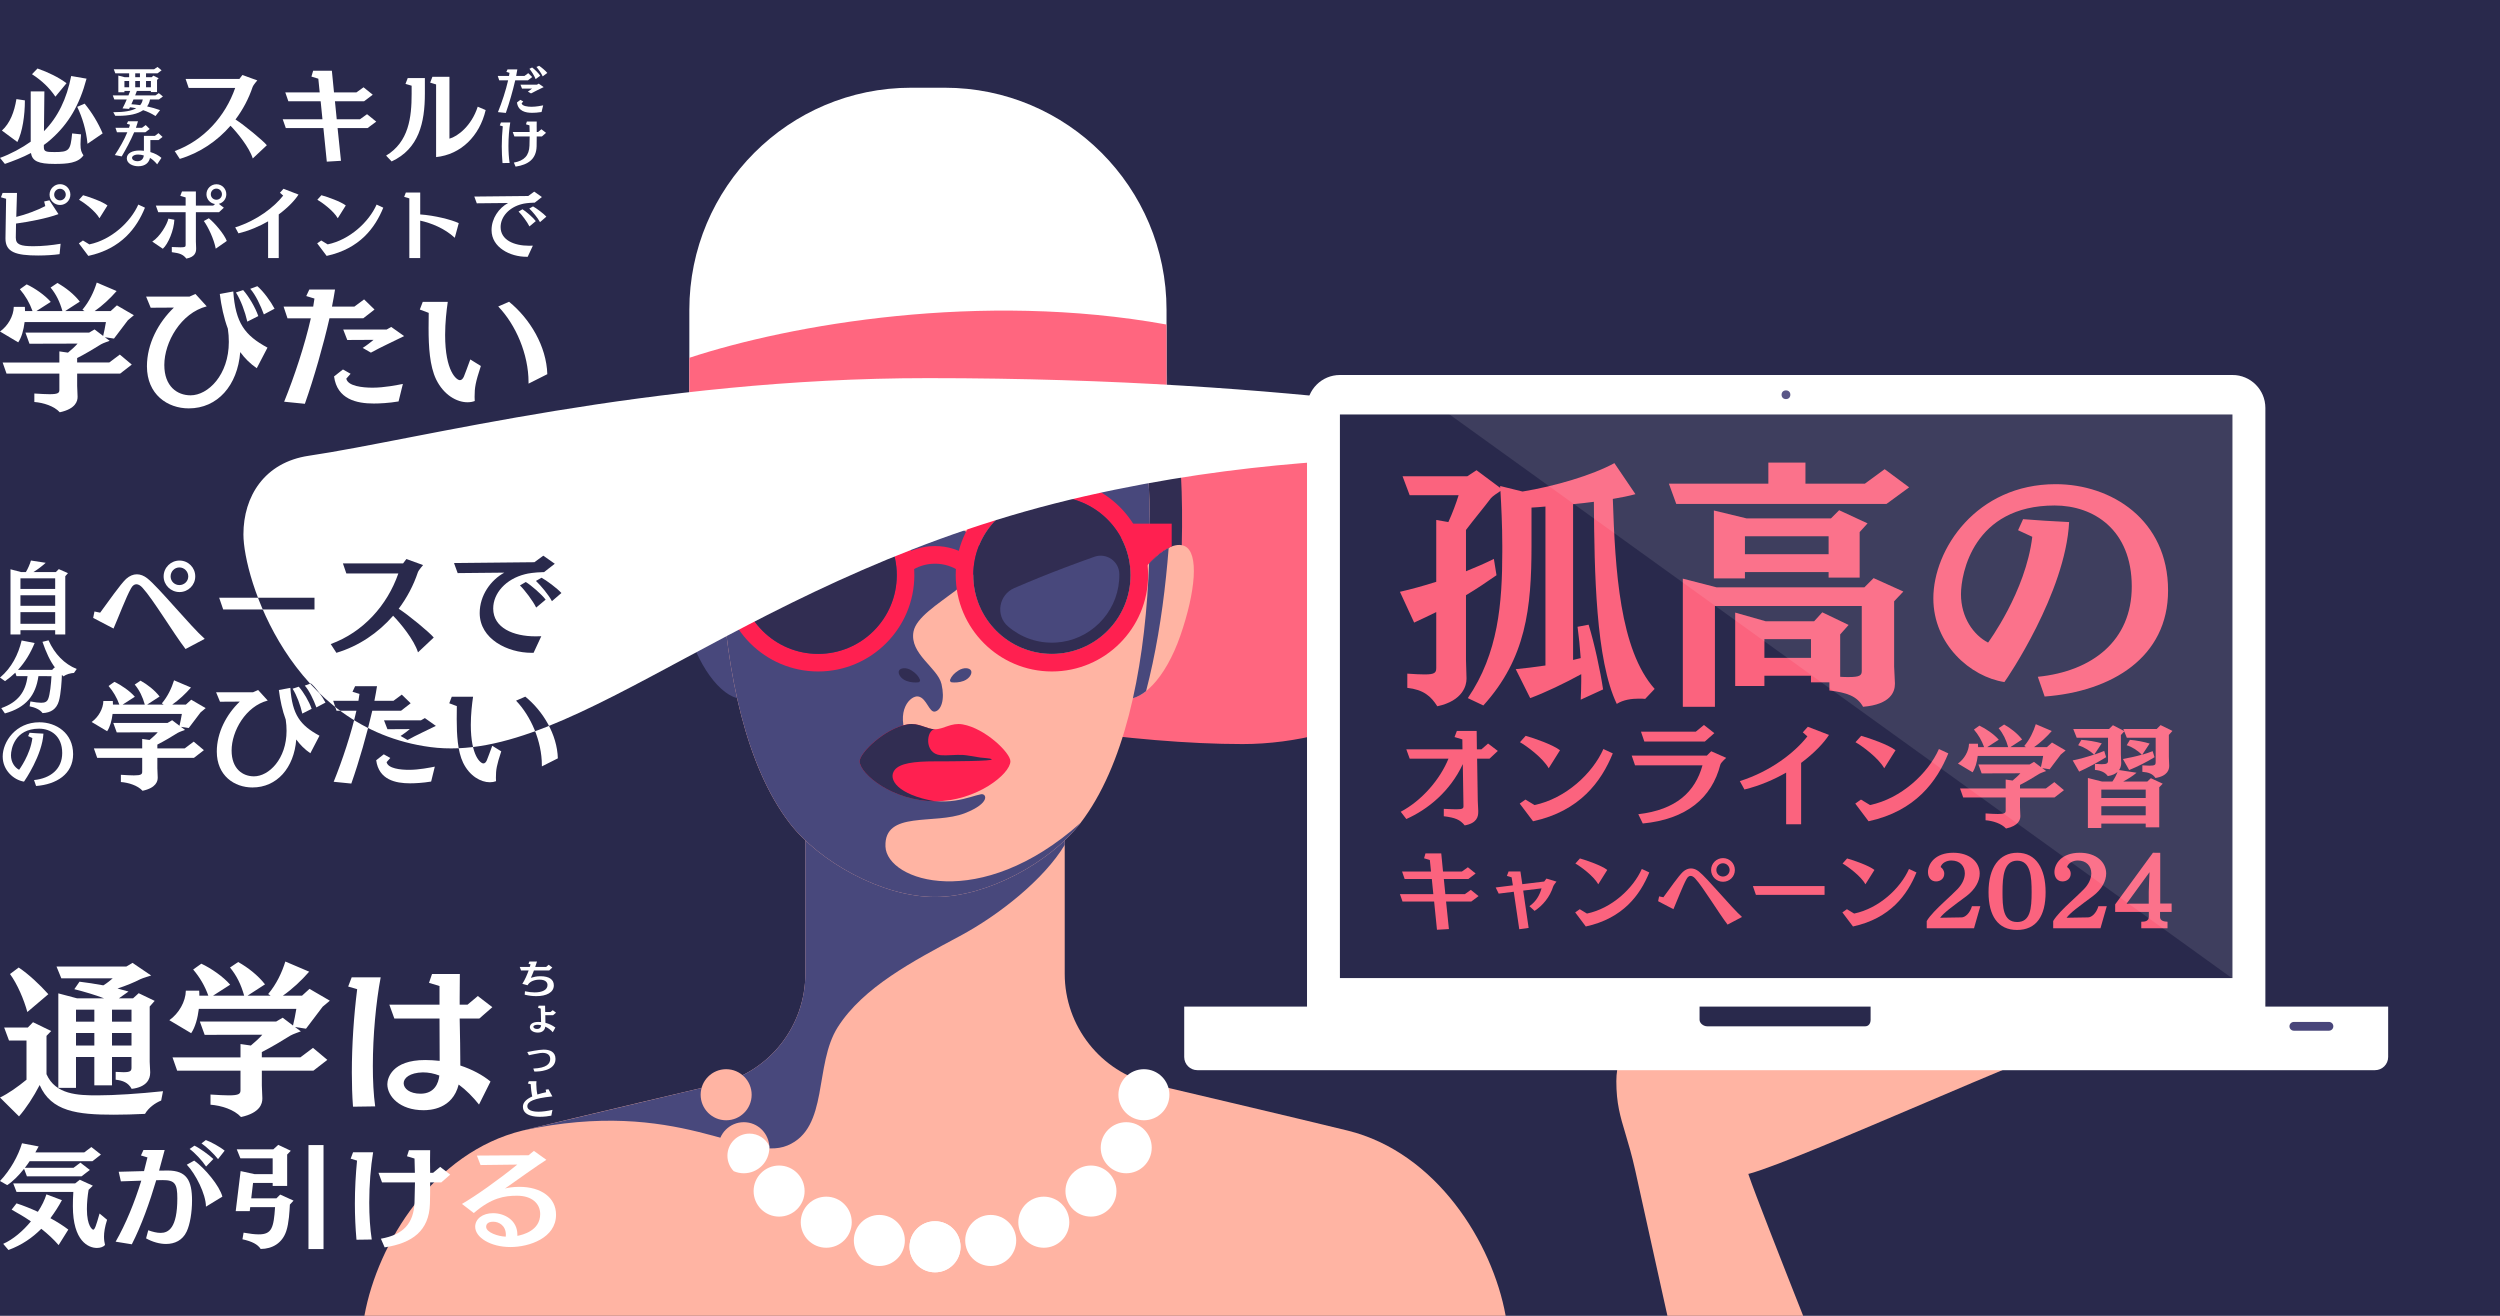 <svg version="1.1" id="mv" xmlns="http://www.w3.org/2000/svg" xmlns:xlink="http://www.w3.org/1999/xlink" x="0px" y="0px"
width="1140px" height="600px" viewBox="0 0 1140 600" enable-background="new 0 0 1140 600" xml:space="preserve">
<rect fill="#29294C" width="1140" height="600"/>
<g>
<g>
<path fill="#FF667F" d="M749.277,205.524c1.548,26.867-84.455,133.771-182.691,133.771c-98.237,0-269.451-41.124-269.451-68.034
c0-26.913,151.407-62.831,230.202-68.036c76.658-5.064,137.657,5.221,183.076-1.379
C740.269,197.508,748.589,193.572,749.277,205.524z"/>
</g>
<g>
<path fill="#312D52" d="M538.249,264.876H373.08V96.794c14.314-7.073,31.864-11.038,53.293-11.038
C529.626,85.755,542.886,177.857,538.249,264.876z"/>
</g>
<g>
<path fill="#FFB4A3" d="M686.58,600H166.167c6.035-33.393,31.627-74.492,72.053-84.453c22.294-5.49,89.36-21.252,89.36-21.252
c23.247-5.529,39.655-26.318,39.655-50.25v-68.271h118.277v68.271c0,23.932,16.408,44.721,39.655,50.25
c0,0,67.065,15.762,89.359,21.252C654.952,525.508,680.545,566.607,686.58,600z"/>
</g>
<g>
<path fill="#48487C" d="M359.108,522.33c-18.963,7.939-49.651-22.295-120.89-6.781c10.18-2.422,89.361-21.254,89.361-21.254
c23.245-5.527,39.655-26.322,39.655-50.248v-68.273h118.276v9.51c-9.408,15.631-29.772,31.893-47.821,41.557
c-21.39,11.455-44,23.277-55.63,41.479C371.043,485.553,378.164,514.352,359.108,522.33z"/>
</g>
<g>
<path fill="#FFB4A3" d="M538.206,289.953c-6.745,19.394-17.876,30.772-26.597,28.529c-8.517-2.188-9.527-20.255-1.415-39.628
c8.112-19.373,22.41-33.133,29.913-29.88C546.953,251.943,545.104,270.114,538.206,289.953z"/>
</g>
<g>
<path fill="#48487C" d="M532.923,249.772c-0.344,4.419-0.757,8.838-1.216,13.237c-1.865,17.941-4.811,35.659-9.09,52.133
c-3.764,2.996-7.575,4.222-11.008,3.342c-8.515-2.186-9.529-20.256-1.413-39.632C516.15,264.634,525.435,253.433,532.923,249.772z
"/>
</g>
<g>
<path fill="#48487C" d="M314.54,289.953c6.744,19.394,17.875,30.772,26.597,28.529c8.517-2.188,9.526-20.255,1.415-39.628
c-8.111-19.373-22.41-33.133-29.913-29.88C305.792,251.943,307.642,270.114,314.54,289.953z"/>
</g>
<g>
<path fill="#FFB4A3" d="M426.373,108.308L426.373,108.308c-89.788,0-101.315,80.083-97.286,155.759
c2.295,43.097,11.084,85.224,30.908,111.169c13.465,17.623,42.201,33.779,66.377,33.779l0,0c24.176,0,52.912-16.156,66.377-33.779
c19.824-25.945,28.613-68.072,30.908-111.169C527.688,188.391,516.161,108.308,426.373,108.308z"/>
</g>
<g>
<path fill="#48487C" d="M433.251,309.947c-0.208,0.529,0.157,1.117,0.72,1.188c1.378,0.168,3.548,0.103,5.486-0.648
c2.626-1.018,4.009-3.381,3.342-4.689c-0.665-1.309-3.388-1.581-5.752-0.05C435.007,307.068,433.868,308.379,433.251,309.947z"/>
</g>
<g>
<path fill="#48487C" d="M426.373,108.308L426.373,108.308c-89.788,0-101.315,80.083-97.286,155.759
c2.295,43.097,11.084,85.224,30.908,111.169c13.465,17.623,42.201,33.779,66.377,33.779l0,0c24.176,0,52.912-16.156,66.377-33.779
c-45.865,40.904-88.325,26.539-88.975,10.803c-0.684-16.549,22.378-9.818,36.168-15.209c11.954-4.674,9.89-9.121,7.402-8.658
c-5.082,0.951-16.525,6.658-30.64,0.377c-13.957-6.213,2.582-13.324-2.601-24.892c-6.224-13.891,1.262-20.648,4.59-20.072
c3.892,0.671,4.974,7.475,7.679,6.885c2.763-0.604,4.619-5.41,2.955-12.535c-1.751-7.498-14.661-13.753-12.777-23.894
c2.39-12.863,38.938-24.028,29.988-39.543c-9.554-16.56-67.168-22.048-66.636-42.867c0.589-23.001,79.032-22.239,99.765-44.534
C500.821,138.35,463.228,108.308,426.373,108.308z"/>
</g>
<g>
<path fill="#FF2050" d="M438.995,330.322c-5.282-0.934-8.595,2.215-12.622,2.215l0,0l0,0c-4.027,0-7.34-3.148-12.622-2.215
c-10.296,1.824-21.749,12.982-21.749,16.805c0,5.791,15.483,18.25,34.371,18.25l0,0l0,0c18.887,0,34.371-12.459,34.371-18.25
C460.745,343.305,449.291,332.147,438.995,330.322z"/>
</g>
<g>
<path fill="#312D52" d="M428.932,344.375c-7.85-0.748-6.445-11.838-2.558-11.838l0,0l0,0c-4.027,0-7.34-3.148-12.622-2.215
c-10.296,1.824-21.749,12.982-21.749,16.805c0,5.791,15.262,18.25,34.371,18.25c-17.055-2.983-21.588-10.008-18.466-14.188
c2.339-3.133,8.802-4.012,18.466-4.012c7.622,0,27.052-0.078,25.824-0.957c-0.731-0.522-3.224-0.494-5.234-0.783
c-2.975-0.43-6.089-1.084-7.927-1.188C435.822,344.07,431.671,344.637,428.932,344.375z"/>
</g>
<g>
<path fill="#312D52" d="M419.496,309.947c0.208,0.529-0.157,1.117-0.72,1.188c-1.378,0.168-3.549,0.103-5.485-0.648
c-2.626-1.018-4.008-3.381-3.343-4.689c0.666-1.309,3.388-1.581,5.753-0.05C417.74,307.068,418.879,308.379,419.496,309.947z"/>
</g>
<g>
<path fill="#FF2050" d="M333.221,262.267h0.011l7.614-23.463h-22.392v10.38C322.968,250.873,328.304,255.6,333.221,262.267z"/>
</g>
<g>
<path fill="#FFFFFF" d="M531.94,213.373H314.337v-72.057C314.337,85.361,359.633,40,415.508,40h15.262
c55.875,0,101.17,45.361,101.17,101.316V213.373z"/>
</g>
<g>
<path fill="#FF667F" d="M531.938,147.986v35.052c-12.989,2.083-26.516,4.655-40.557,7.844
c-26.712,6.069-51.063,13.862-73.411,22.489H314.338v-50.215C360.595,147.952,447.307,132.663,531.938,147.986z"/>
</g>
<g>
<path fill="#FFFFFF" d="M438.002,568.527c0,6.436-5.205,11.647-11.629,11.647c-6.422,0-11.627-5.211-11.627-11.647
c0-6.43,5.205-11.644,11.627-11.644C432.797,556.883,438.002,562.098,438.002,568.527z"/>
</g>
<g>
<path fill="#FFFFFF" d="M412.612,565.656c0,6.43-5.207,11.644-11.629,11.644s-11.629-5.215-11.629-11.644
c0-6.434,5.207-11.646,11.629-11.646S412.612,559.223,412.612,565.656z"/>
</g>
<g>
<path fill="#FFFFFF" d="M388.398,557.322c0,6.434-5.206,11.646-11.628,11.646c-6.423,0-11.629-5.213-11.629-11.646
c0-6.43,5.206-11.645,11.629-11.645C383.192,545.678,388.398,550.893,388.398,557.322z"/>
</g>
<g>
<path fill="#FFFFFF" d="M366.901,543.131c0,6.434-5.207,11.644-11.629,11.644c-6.422,0-11.628-5.211-11.628-11.644
c0-6.432,5.206-11.647,11.628-11.647C361.694,531.484,366.901,536.699,366.901,543.131z"/>
</g>
<g>
<path fill="#FFB4A3" d="M350.815,523.363c0,6.432-5.207,11.647-11.628,11.647c-6.422,0-11.629-5.215-11.629-11.647
c0-6.432,5.206-11.644,11.629-11.644C345.609,511.719,350.815,516.932,350.815,523.363z"/>
</g>
<g>
<path fill="#FFB4A3" d="M342.754,499.201c0,6.432-5.206,11.646-11.629,11.646c-6.422,0-11.628-5.215-11.628-11.646
c0-6.432,5.207-11.647,11.628-11.647C337.548,487.555,342.754,492.77,342.754,499.201z"/>
</g>
<g>
<path fill="#FFFFFF" d="M414.746,568.527c0,6.436,5.205,11.647,11.627,11.647c6.423,0,11.629-5.211,11.629-11.647
c0-6.43-5.205-11.644-11.629-11.644C419.951,556.883,414.746,562.098,414.746,568.527z"/>
</g>
<g>
<path fill="#FFFFFF" d="M440.135,565.656c0,6.43,5.206,11.644,11.628,11.644c6.422,0,11.629-5.215,11.629-11.644
c0-6.434-5.207-11.646-11.629-11.646C445.341,554.01,440.135,559.223,440.135,565.656z"/>
</g>
<g>
<path fill="#FFFFFF" d="M464.349,557.322c0,6.434,5.206,11.646,11.628,11.646c6.422,0,11.628-5.213,11.628-11.646
c0-6.43-5.206-11.645-11.628-11.645C469.555,545.678,464.349,550.893,464.349,557.322z"/>
</g>
<g>
<path fill="#FFFFFF" d="M485.846,543.131c0,6.434,5.206,11.644,11.628,11.644c6.422,0,11.628-5.211,11.628-11.644
c0-6.432-5.206-11.647-11.628-11.647C491.052,531.484,485.846,536.699,485.846,543.131z"/>
</g>
<g>
<path fill="#FFFFFF" d="M501.931,523.363c0,6.432,5.207,11.647,11.629,11.647c6.422,0,11.628-5.215,11.628-11.647
c0-6.432-5.206-11.644-11.628-11.644C507.138,511.719,501.931,516.932,501.931,523.363z"/>
</g>
<g>
<ellipse fill="#FFFFFF" cx="521.622" cy="499.201" rx="11.628" ry="11.646"/>
</g>
<g>
<path fill="#FFFFFF" d="M350.812,523.363c0,6.436-5.204,11.647-11.624,11.647c-1.629,0-3.183-0.338-4.596-0.947
c-1.784-1.822-2.885-4.31-2.885-7.059c0-5.564,4.507-10.078,10.062-10.078c3.953,0,7.373,2.287,9.008,5.611
C350.806,522.807,350.812,523.086,350.812,523.363z"/>
</g>
<g>
<path fill="#FFB4A3" d="M797.958,535.117l-0.718,0.191l0.229,0.709c2.555,7.594,14.786,38.772,24.761,63.982h-61.89
c-1.364-6.144-2.749-12.346-4.08-18.408c-4.075-18.463-7.928-35.91-10.664-48.227c-1.521-6.795-3.042-11.857-4.373-16.316
c-2.426-8.074-4.176-13.908-4.176-24.094c0-13.562,9.109-32.188,24.997-51.117c10.571-12.594,19.646-32.518,26.274-47.068
c1.953-4.277,3.663-8.033,5.123-10.965c5.284,6.775,5.866,18.41,1.723,34.611c-3.67,14.312-10.277,29.391-14.65,39.367
c-2.798,6.369-4.641,10.578-4.758,12.234c-0.236,3.184,1.21,6.783,3.858,9.639c2.94,3.168,6.925,4.988,10.941,4.988
c3.515,0,12.536-2.438,18.023-7.289c6.589-5.826,14.469-14.721,16.848-22.191c0.817-2.578-0.203-8.623-1.608-16.98
c-3.366-19.938-8.428-49.912,8.089-57.424c0.283,1.334,0.676,3.154,1.149,5.367c3.905,18.125,13.049,60.558,13.921,78.037
l1.338,0.266c1.257-2.672,2.939-6.646,4.879-11.256c8.794-20.844,25.161-59.642,38.202-59.642c0.555,0,1.108,0.074,1.649,0.217
c-4.177,12.195-23.761,70.072-26.755,79.817l-0.723,2.344l1.852-1.598c5.191-4.461,10.131-13.197,15.374-22.443
c8.258-14.59,16.801-29.682,27.045-29.682c1.251,0,2.521,0.229,3.792,0.697c-2.825,6.117-8.203,17.445-13.415,28.424
c-6.292,13.258-12.798,26.963-15.036,31.977l-0.554,1.232l1.317-0.244c2.25-0.412,6.265-2.037,11.356-4.094
c10.735-4.346,25.434-10.293,36.545-10.293c5.825,0,9.846,1.609,12.266,4.92c-12.516,4.352-39.033,15.639-67.079,27.584
C845.019,516.873,809.851,531.85,797.958,535.117z"/>
</g>
<g>
<g>
<path fill="#FFFFFF" d="M928.409,473.174c-1.295,2.449-0.074,6.861,0.983,7.898c6.355-2.16,18.22-5.84,21.607-7.537
C949.947,466.678,930.147,469.877,928.409,473.174z"/>
</g>
<g>
<path fill="#FFFFFF" d="M900.659,432.887c0.872,2.701,4.931,4.805,6.426,4.701c2.888-6.426,8.536-18.182,9.679-21.984
C911.046,411.674,899.487,429.256,900.659,432.887z"/>
</g>
<g>
<path fill="#FFFFFF" d="M881.142,405.664c1.172,2.584,5.44,4.215,6.916,3.941c2.143-6.711,6.426-19.033,7.131-22.941
C889.063,383.408,879.566,402.19,881.142,405.664z"/>
</g>
<g>
<path fill="#FFFFFF" d="M826.514,398.291c2.646,1.783,7.925,0.975,9.274-0.09c-1.589-7.473-4.146-21.383-5.627-25.438
C822.078,373.065,822.951,395.893,826.514,398.291z"/>
</g>
<g>
<path fill="#FFFFFF" d="M793.234,405.316c-2.945,1.232-7.962-0.592-9.078-1.898c3.016-7.021,8.238-20.162,10.479-23.852
C802.503,381.443,797.198,403.662,793.234,405.316z"/>
</g>
</g>
<g>
<path fill="#48487C" d="M524.254,248.167c-3.507,1.462-7.258,1.408-10.732-1.177c-13.677-10.193-24.477-8.54-24.477-19.078
c0-10.538,10.955-19.078,24.477-19.078c3.372,0,6.589,0.534,9.517,1.489C524.206,222.626,524.518,235.376,524.254,248.167z"/>
</g>
<g>
<path fill="#FF2050" d="M479.668,306.191c-24.185,0-43.86-19.705-43.86-43.925c0-24.218,19.675-43.923,43.86-43.923
c24.184,0,43.86,19.704,43.86,43.923C523.529,286.487,503.852,306.191,479.668,306.191z M479.668,226.383
c-19.758,0-35.832,16.097-35.832,35.883c0,19.787,16.074,35.883,35.832,35.883c19.758,0,35.832-16.096,35.832-35.883
C515.5,242.48,499.426,226.383,479.668,226.383z"/>
</g>
<g>
<path fill="#FF2050" d="M437.812,260.664c-3.363-2.369-7.319-3.62-11.437-3.62c-4.124,0-8.077,1.25-11.434,3.618l-4.623-6.573
c4.717-3.327,10.269-5.085,16.057-5.085c5.78,0,11.333,1.758,16.055,5.083L437.812,260.664z"/>
</g>
<g>
<path fill="#FF2050" d="M373.078,306.191c-24.185,0-43.86-19.705-43.86-43.925c0-24.218,19.675-43.923,43.86-43.923
c24.185,0,43.86,19.704,43.86,43.923C416.938,286.487,397.263,306.191,373.078,306.191z M373.078,226.383
c-19.758,0-35.832,16.097-35.832,35.883c0,19.787,16.074,35.883,35.832,35.883c19.758,0,35.832-16.096,35.832-35.883
C408.91,242.48,392.836,226.383,373.078,226.383z"/>
</g>
<g>
<path fill="#312D52" d="M515.53,262.267c0,19.835-16.056,35.914-35.861,35.914c-19.805,0-35.863-16.079-35.863-35.914
s16.058-35.913,35.863-35.913C499.474,226.354,515.53,242.432,515.53,262.267z"/>
</g>
<g>
<path fill="#312D52" d="M337.217,262.267c0,19.835,16.056,35.914,35.861,35.914c19.806,0,35.862-16.079,35.862-35.914
s-16.057-35.913-35.862-35.913C353.272,226.354,337.217,242.432,337.217,262.267z"/>
</g>
<g>
<path fill="#FF2050" d="M519.525,262.267c4.917-6.667,10.253-11.394,14.767-13.083v-10.38H511.9l7.615,23.463H519.525z"/>
</g>
<g>
<path fill="#48487C" d="M486.089,258.623c-8.108,3.057-15.966,6.249-23.594,9.547c-7.045,3.047-8.655,12.467-2.833,17.472
c5.818,5.003,13.524,7.863,21.903,7.36c15.215-0.917,27.598-13.121,28.758-28.341c0.076-0.986,0.104-1.963,0.087-2.928
c-0.099-5.807-5.9-9.787-11.366-7.849C494.772,255.399,490.453,256.977,486.089,258.623z"/>
</g>
<g>
<path fill="#FFFFFF" d="M742.741,197.655c-17.592,0.657-40.296,8.825-71.95,9.818c-44.687,1.402-103.743,2.373-175.815,18.737
c-152.857,34.707-232.268,123.2-298.674,114.464C132.391,332.266,111,263.535,111,243.678c0-17.238,9.502-32.853,29.837-35.856
c49.804-7.355,155.382-35.395,282.302-35.395C597.052,172.427,692.664,194.081,742.741,197.655z"/>
</g>
</g>
<g>
<path fill="#FFFFFF" d="M1033,463c0,8.284-6.716,15-15,15H611c-8.284,0-15-6.716-15-15V186c0-8.284,6.716-15,15-15h407
c8.284,0,15,6.716,15,15V463z"/>
<path fill="#FFFFFF" d="M1089,482c0,3.314-2.687,6-6,6H546c-3.314,0-6-2.686-6-6v-23h549V482z"/>
<rect x="611" y="189" fill="#29294C" width="407" height="257"/>
<circle fill="#48457A" cx="814.4" cy="180" r="2"/>
<path fill="#29294C" d="M853,465c0,1.657-0.843,3-2.5,3h-72c-1.657,0-3.5-1.343-3.5-3v-6h78V465z"/>
<path fill="#48457A" d="M1064,468c0,1.104-0.896,2-2,2h-16c-1.104,0-2-0.896-2-2l0,0c0-1.104,0.896-2,2-2h16
C1063.104,466,1064,466.896,1064,468L1064,468z"/>
<g>
<path fill="#FB637E" d="M750.203,318.698c-0.84-0.12-1.8-0.12-2.88-0.12c-3.24,0-7.08,0.479-10.079,2.399
c-9.6-20.039-10.2-59.877-10.44-92.156c-3.12,0.36-6.36,0.84-9.479,1.08v71.037l3.48-0.84c-0.36-5.04-0.84-9.839-1.44-14.279
l5.04-0.96c2.64,8.52,5.4,21.359,6.6,29.519l-10.199,4.68c0.12-2.76,0.24-5.52,0.24-8.399v-3.24
c-7.439,4.08-16.679,8.52-23.279,10.919l-6.6-13.199c3.959-0.36,8.759-0.96,13.559-1.68v-72.477c-2.28,0.24-4.32,0.36-6.36,0.48
v17.279c0,28.679-2.52,51.478-21.959,72.958l-7.08-3.36c13.919-20.399,15.719-43.198,15.719-66.957v-2.52
c0-9.24-0.48-18.719-0.84-24.959c-1.32,0.84-3.6,2.4-4.32,3.24c-3.24,4.32-7.8,9.72-11.399,14.52V260.5
c4.44-1.8,8.64-3.6,12.719-5.64l1.2,7.44c-4.44,3.12-9.12,6.24-13.919,9.12v29.519l0.24,8.28v0.36c0,2.88-1.56,9.96-13.319,12.479
c-2.88-4.56-6.24-7.56-13.68-8.399v-6.479c3.48,0.24,6.12,0.36,7.92,0.36c4.68,0,5.28-0.84,5.28-3V279.1
c-3.48,1.68-6.84,3.36-10.08,4.8l-6.479-14.04c5.279-1.2,10.919-2.76,16.559-4.56v-28.199l5.52,0.96
c1.92-4.2,3.479-8.4,4.68-12.24h-22.319l-3.24-8.64h29.519l4.2-2.76l10.799,8.04v-0.84l10.2,2.52
c14.639-2.399,31.799-7.439,41.878-12.959l9.6,14.159c-3.12,0.84-6.72,1.56-10.32,2.16c1.08,32.278,3.12,68.757,19.08,86.637
L750.203,318.698z"/>
<path fill="#FB637E" d="M860.244,229.782h-95.876l-3.36-9.24h45.358v-9.6h16.919v9.6h27.119l9-6.6l11.159,8.279L860.244,229.782z
M864.084,311.858c0,3.479-1.801,9.359-14.52,10.439c-2.76-4.92-7.439-6.479-15.359-7.439v-3.72h-8.4v-3h-21.239v4.68h-13.319
V279.34l13.919,3.959h22.079l3.72-4.08l12,5.76l-3.84,4.32v19.319c1.439,0.12,2.76,0.12,3.84,0.12c5.039,0,5.999-0.72,5.999-2.76
V276.34h-66.957v45.958h-14.639V263.86l15.359,3.96h67.437l4.2-4.2l13.56,6.12l-4.2,4.439v29.759l0.36,7.56V311.858z
M833.845,263.38v-2.52h-38.158v2.88h-14.16v-30.959l14.879,3.6h38.519l3.72-3.72l12.96,6l-3.601,3.96v20.759H833.845z
M833.845,244.541h-38.158v8.16h38.158V244.541z M825.805,291.459h-21.239v8.52h21.239V291.459z"/>
<path fill="#FB637E" d="M929.246,308.618c24.959-2.52,42.838-16.559,42.838-41.158c0-25.919-17.399-36.958-35.158-36.958
c-37.079,0-42.719,31.079-42.719,40.438c0,10.56,5.64,18.599,12.359,22.079c0,0,17.16-23.159,20.159-48.238l-6.479-3l2.28-5.04
l10.079,0.72l10.92,0.6c-1.68,32.278-28.319,71.397-29.519,72.957c-15.479-2.4-32.399-17.16-32.399-38.159
c0-22.439,19.68-52.078,55.798-52.078c25.319,0,51.238,16.199,51.238,48.478c0,30.479-25.679,46.078-56.278,48.358
L929.246,308.618z"/>
<path fill="#FB637E" d="M674.076,370.264c0,2.142-0.612,5.1-6.17,6.119c-2.142-2.651-4.334-3.519-9.536-4.182v-3.365
c2.499,0.102,4.334,0.204,5.609,0.204c2.907,0,3.365-0.357,3.365-1.428l-0.306-19.174c-5.813,12.493-16.013,20.703-25.752,25.038
l-2.55-3.314c9.791-5.202,17.95-14.84,21.775-24.223h-17.695l-1.53-4.232h25.6l-0.051-4.539l-3.569-1.07l1.071-2.805h9.026
l0.102,8.414h2.04l3.06-2.652l4.437,3.366l-3.774,3.519h-5.66l0.306,19.378l0.204,4.283V370.264z"/>
<path fill="#FB637E" d="M693.001,366.439l2.601-1.836l4.131,2.499c14.176-2.958,26.466-14.381,31.413-25.549l4.284,1.989
c-5.202,12.799-14.993,26.312-36.359,30.953L693.001,366.439z M706.208,350.325c-2.703-4.794-10.199-10.25-13.105-11.882
l2.601-2.907c4.029,1.122,12.443,4.08,15.656,6.578L706.208,350.325z"/>
<path fill="#FB637E" d="M745.582,348.999l-1.53-4.437h34.269l1.989-1.989l6.833,3.009c0,0-2.396,2.091-2.652,3.06
c-3.926,15.35-15.553,24.937-35.39,26.875l-2.04-4.232c17.338-2.04,25.906-10.199,29.271-22.285H745.582z M777.403,338.137
h-27.588l-1.53-4.487h24.987l3.723-3.06l4.743,3.723L777.403,338.137z"/>
<path fill="#FB637E" d="M814.481,375.873v-23.56c-5.507,3.162-11.933,5.967-19.021,7.7l-2.091-3.824
c14.177-4.487,25.089-13.105,30.801-20.398l-2.091-1.836l2.295-2.549l9.638,3.722c-2.346,3.672-6.731,8.312-12.698,12.749v27.996
H814.481z"/>
<path fill="#FB637E" d="M846.001,366.439l2.601-1.836l4.13,2.499c14.177-2.958,26.466-14.381,31.413-25.549l4.284,1.989
c-5.202,12.799-14.993,26.312-36.359,30.953L846.001,366.439z M859.208,350.325c-2.702-4.794-10.199-10.25-13.105-11.882
l2.601-2.907c4.028,1.122,12.443,4.08,15.655,6.578L859.208,350.325z"/>
<path fill="#FB637E" d="M936.879,363.635h-15.758v4.487l0.153,3.876v0.203c0,1.429-0.612,4.335-6.527,5.61
c-2.091-2.295-6.018-3.52-9.332-3.774v-3.11c2.447,0.153,4.283,0.255,5.609,0.255c3.161,0,3.569-0.51,3.569-1.581v-5.966h-19.378
l-1.428-4.08h20.806v-4.079l3.162,0.459c1.325-1.122,2.651-2.295,3.519-3.315l-17.645,0.052l-1.479-4.08h23.355l1.988-1.173
l3.162,2.396c0.356-1.428,0.714-3.314,1.02-5.099h-29.832c-0.356,2.906-1.122,5.66-2.346,7.445l-6.68-3.979
c2.906-2.039,4.997-5.711,5.048-9.025h4.08c0.051,0.51,0.051,1.02,0.051,1.529h2.754c-1.071-3.009-2.601-5.609-4.641-8.006
l2.499-1.785c2.957,1.377,6.73,3.978,8.821,6.426l-5.252,3.365h9.536c-0.918-3.314-2.295-6.17-4.335-8.618l2.499-1.683
c3.009,1.683,6.068,4.08,8.21,6.833l-5.354,3.468h7.089l-0.766-0.51c2.55-3.009,4.232-6.629,5.253-9.944l7.292,3.111
c-2.346,2.702-5.252,5.405-8.057,7.343h5.864l2.295-2.091l6.221,3.621l-2.192,1.836l-5.1,6.731l-3.365-0.511l1.784,1.326
c0,0-2.499,0.867-3.161,1.275c-2.55,1.58-5.813,3.569-8.771,5.048v1.632h11.78l3.875-2.906l4.386,3.672L936.879,363.635z"/>
<path fill="#FB637E" d="M960.392,345.276c-3.519,2.192-8.312,4.794-12.29,6.578l-2.958-5.1c2.652-0.51,6.375-1.529,9.74-2.651
c-1.887-1.836-4.896-3.569-7.241-4.283l1.479-2.448c2.703,0.153,6.681,0.816,9.281,1.581l-3.417,5.15
c1.633-0.561,3.213-1.122,4.539-1.683L960.392,345.276z M978.444,377.25v-1.683h-20.245v1.988h-6.119v-22.794l6.477,1.632h4.691
c1.02-1.428,1.836-3.009,2.346-4.386c-0.918,0.815-2.346,1.581-4.437,1.887c-1.122-1.581-3.06-2.601-5.864-2.805v-2.754
c1.274,0.103,2.295,0.153,3.06,0.153c2.499,0,2.906-0.51,2.906-1.581v-10.505H946.98l-1.581-3.978h16.318l1.785-1.734l5.1,2.652
l-0.357-0.918h15.197l1.784-1.785l5.405,2.652L989,335.128v9.995l0.153,3.876v0.306c0,1.377-0.51,4.539-6.272,5.457
c-1.274-1.938-3.161-2.601-5.966-2.805v-2.958c1.376,0.102,2.447,0.153,3.264,0.153c2.55,0,2.805-0.511,2.805-1.581v-11.168
h-13.157l-1.173-2.907l-1.529,1.684v8.975l0.152,3.773c0,0.612-0.102,1.938-0.969,3.213l7.955,1.224
c-1.479,1.326-3.875,2.856-6.119,4.029h11.015l1.632-1.53l5.405,2.499l-1.58,1.632v18.256H978.444z M978.444,360.064h-20.245
v3.825h20.245V360.064z M978.444,367.612h-20.245v4.182h20.245V367.612z M982.472,345.276c-3.519,2.192-7.955,4.386-11.575,5.864
l-2.856-5.049c2.652-0.458,5.763-1.121,8.618-1.938c-1.835-1.938-4.64-3.672-6.884-4.334l1.479-2.448
c2.754,0.204,6.426,0.918,8.976,1.683l-3.366,5.1c1.734-0.51,3.366-1.07,4.743-1.632L982.472,345.276z"/>
<path fill="#FB637E" d="M655.26,423.976l-1.299-12.872h-14.414l-1.178-3.37h15.227l-0.69-6.903H640.52l-1.177-3.411h13.197
l-0.528-5.238l-2.639-0.812l0.649-2.234h7.187l0.812,8.284h8.608l2.721-1.949l3.533,2.843l-3.33,2.517h-11.166l0.691,6.903h8.892
l2.721-1.949l3.533,2.843l-3.33,2.477h-11.491l1.299,12.546L655.26,423.976z"/>
<path fill="#FB637E" d="M692.786,423.732l-2.517-17.094l-6.862,0.853l-1.381-2.802l7.837-0.975l-0.569-3.654l-2.152-0.65
l0.771-2.03h5.401l0.853,5.806l9.989-1.219l1.015-1.34l4.588,1.38c-0.203,0.244-1.299,1.624-1.462,2.112
c-1.583,4.994-4.791,8.771-8.527,11.247l-2.355-2.153c3.086-2.152,4.67-5.035,5.523-8.12l-8.365,1.015l2.477,17.013
L692.786,423.732z"/>
<path fill="#FB637E" d="M718.292,416.058l2.071-1.461l3.289,1.989c11.288-2.355,21.074-11.45,25.012-20.342l3.411,1.583
c-4.141,10.192-11.938,20.952-28.951,24.648L718.292,416.058z M728.809,403.227c-2.152-3.817-8.121-8.162-10.435-9.461
l2.071-2.315c3.208,0.893,9.908,3.249,12.466,5.238L728.809,403.227z"/>
<path fill="#FB637E" d="M787.774,421.621c-4.061-5.279-11.126-17.055-14.74-20.993c-0.691-0.771-1.421-1.219-2.111-1.219
c-0.65,0-1.299,0.406-1.827,1.381c-1.665,2.882-4.345,10.029-6.009,13.806l-4.751-2.477l-2.233-1.178l0.447-2.193l1.949,0.406
c2.639-3.573,6.943-9.745,8.893-11.573c1.177-1.055,2.436-1.583,3.695-1.583c1.218,0,2.437,0.488,3.573,1.381
c3.817,2.964,14.78,16.404,19.694,20.749L787.774,421.621z M785.703,402.09c-2.964,0-5.441-2.395-5.441-5.36
c0-3.045,2.477-5.44,5.441-5.44c3.005,0,5.401,2.395,5.401,5.44C791.103,399.695,788.708,402.09,785.703,402.09z M785.662,393.645
c-1.665,0-3.005,1.38-3.005,3.086c0,1.665,1.34,2.965,3.005,2.965c1.665,0,3.045-1.3,3.045-2.965
C788.708,395.025,787.327,393.645,785.662,393.645z"/>
<path fill="#FB637E" d="M800.693,408.059l-1.381-4.02h32.687v4.02H800.693z"/>
<path fill="#FB637E" d="M840.127,416.058l2.071-1.461l3.289,1.989c11.288-2.355,21.074-11.45,25.012-20.342l3.41,1.583
c-4.141,10.192-11.937,20.952-28.95,24.648L840.127,416.058z M850.644,403.227c-2.151-3.817-8.121-8.162-10.435-9.461l2.071-2.315
c3.207,0.893,9.907,3.249,12.465,5.238L850.644,403.227z"/>
<path fill="#FB637E" d="M878.587,423.286v-3.289c1.461-2.518,4.71-5.726,7.837-8.65c2.395-2.273,4.75-4.384,6.171-5.887
c2.315-2.395,3.371-4.994,3.371-7.227c0-3.33-2.275-5.848-6.131-5.848c-2.193,0-4.345,1.097-4.914,2.965
c0.934,0.649,1.665,1.705,1.665,3.086c0,2.193-1.787,3.492-3.735,3.492c-2.395,0-3.695-1.908-3.695-4.263
c0-3.735,3.248-8.811,11.532-8.811c7.593,0,12.06,4.304,12.06,9.462c0,3.37-1.909,7.146-6.05,10.314
c-2.315,1.746-5.36,3.898-7.877,5.928c-1.787,1.421-3.289,2.802-4.141,3.938l9.785-0.163c1.544,0,3.736-1.705,4.751-5.116h3.816
l-2.882,10.071H878.587z"/>
<path fill="#FB637E" d="M906.77,406.801c0-11.207,4.873-17.948,13.156-17.948c8.486,0,12.872,7.187,12.872,17.989
c0,10.841-4.223,17.216-13.034,17.216C911.074,424.058,906.77,417.642,906.77,406.801z M926.423,406.841
c0-7.065-0.447-14.375-6.579-14.375s-6.7,7.269-6.7,14.334c0,6.781,0.203,13.643,6.7,13.643
C925.814,420.444,926.423,414.353,926.423,406.841z"/>
<path fill="#FB637E" d="M936.254,423.286v-3.289c1.461-2.518,4.71-5.726,7.837-8.65c2.396-2.273,4.75-4.384,6.171-5.887
c2.315-2.395,3.371-4.994,3.371-7.227c0-3.33-2.274-5.848-6.131-5.848c-2.193,0-4.345,1.097-4.914,2.965
c0.934,0.649,1.665,1.705,1.665,3.086c0,2.193-1.787,3.492-3.735,3.492c-2.395,0-3.695-1.908-3.695-4.263
c0-3.735,3.248-8.811,11.532-8.811c7.593,0,12.06,4.304,12.06,9.462c0,3.37-1.909,7.146-6.05,10.314
c-2.315,1.746-5.36,3.898-7.877,5.928c-1.787,1.421-3.289,2.802-4.141,3.938l9.785-0.163c1.544,0,3.736-1.705,4.751-5.116h3.816
l-2.882,10.071H936.254z"/>
<path fill="#FB637E" d="M976.417,423.286v-2.965c1.746,0,3.411-0.285,3.451-2.273v-2.193h-15.349v-3.451l17.216-23.551l3.33,0.041
v23.105h5.197v3.857h-5.279v2.275c0,1.705,1.665,2.111,3.411,2.192v2.965H976.417z M979.827,406.638
c0-1.909,0.365-8.933,0.365-8.933l-10.476,14.375h10.111V406.638z"/>
</g>
<path opacity="0.1" fill="#FFFFFF" d="M1033,457L636,171h382c8.284,0,15,6.716,15,15V457z"/>
</g>
<g>
<g>
<g>
<path fill="#FFFFFF" d="M36.95,61.273c-0.145,1.932-0.242,3.429-0.242,4.54c0,2.705,0.435,3.623,1.353,5.023
c-2.463,3.525-7.245,3.912-13.089,3.912c-7.631,0-10.24-1.305-10.867-4.975c-3.913,2.076-7.921,3.573-11.882,4.975L0,71.996
c4.734-1.69,10.095-4.589,14.007-7.391V41.664h6.231l-0.193,18.16C26.42,53.4,30.429,45.045,32.458,34.66l7.003,1.208
c-3.188,12.026-8.162,20.526-16.18,27.627c-1.062,0.966-2.173,1.835-3.285,2.608v1.11c0,1.98,1.256,2.126,4.83,2.126
c6.762,0,7.293-0.725,8.066-8.501L36.95,61.273z M0.87,59.534c3.719-3.381,5.651-8.452,6.618-14.345l3.864,0.58
c0,6.906-1.111,14.393-3.43,18.981L0.87,59.534z M25.261,44.078c-2.705-4.008-6.182-7.341-10.675-10.239l2.512-2.608
c4.83,1.691,9.709,4.057,13.234,6.713L25.261,44.078z M39.896,65.572c-0.58-6.231-2.367-12.026-4.685-16.857l3.38-1.449
c3.381,4.105,6.183,8.79,8.211,13.572L39.896,65.572z"/>
</g>
<g>
<path fill="#FFFFFF" d="M70.912,52.918c-1.666-1.062-3.526-1.98-5.627-2.681c-2.487,1.739-6.351,2.584-11.471,2.584
c-0.411,0-0.821-0.023-1.255-0.023l-0.918-1.643h0.29c4.709,0,8.042-0.58,10.19-1.787c-0.917-0.193-1.883-0.362-2.873-0.459
l-0.387,0.749l-2.995-0.218c0.58-1.062,1.28-2.559,1.932-4.081h-5.675l-0.7-1.859h7.148c0.29-0.701,0.555-1.401,0.797-2.029
h-2.632v0.604h-2.777v-7.607l2.946,0.748h1.98V33.43h-6.304l-0.7-1.859h18.402l1.521-1.039l1.884,1.521l-1.836,1.377h-5.264
v1.786h2.56l0.772-0.724l2.439,1.183l-0.748,0.773v5.53h-2.802v-0.508h-6.4c-0.242,0.677-0.507,1.353-0.772,2.029h9.25
l1.521-1.039l1.884,1.521l-1.836,1.377H68.4c-0.217,1.207-0.652,2.246-1.328,3.163c2.003,0.435,3.96,0.99,5.916,1.69
L70.912,52.918z M58.885,36.931h-2.149v2.85h2.149V36.931z M60.865,45.359c-0.338,0.772-0.652,1.497-0.966,2.173
c1.353,0.097,2.681,0.218,4.009,0.411c0.627-0.725,1.014-1.594,1.183-2.584H60.865z M63.812,33.43h-2.149v1.786h2.149V33.43z
M63.812,36.931h-2.149v2.85h2.149V36.931z M68.811,36.931h-2.222v2.85h2.222V36.931z"/>
<path fill="#FFFFFF" d="M66.299,60.308h-5.12c-1.546,3.671-3.647,7.583-5.675,11.012l-3.139-0.604
c2.149-3.236,4.274-6.931,5.699-10.408h-4.733l-0.676-2.028h6.182c0.145-0.483,0.314-0.942,0.435-1.401l-1.425-0.459l0.555-1.135
h4.516c-0.242,0.966-0.579,1.956-0.941,2.995h2.777l1.69-1.256l1.812,1.786L66.299,60.308z M71.661,74.942
c-0.942-1.184-2.053-2.198-3.261-2.946c-0.459,2.101-2.077,3.815-5.361,3.815c-2.56,0-5.216-1.256-5.216-3.622
c0-2.392,2.632-3.551,5.627-3.551c0.725,0,1.473,0.024,2.173,0.121v-6.811h5.023l1.618-1.231l1.859,1.715l-1.835,1.449h-3.719
v5.458c2.004,0.579,3.767,1.497,5.047,2.656L71.661,74.942z M62.966,70.475c-1.98,0-2.753,0.894-2.753,1.473
c0,0.87,1.039,1.57,2.367,1.57c2.004,0,2.826-1.184,2.995-2.633C64.754,70.644,63.884,70.475,62.966,70.475z"/>
</g>
<g>
<path fill="#FFFFFF" d="M115.259,72.262c-1.593-5.119-7.196-11.931-10.143-14.925C99.03,64.341,91.062,69.75,81.981,72.455
l-2.318-3.574c13.282-4.83,23.087-15.843,27.579-28.786H86.038l-1.4-4.106h24.536l1.353-1.787l6.81,2.464
c0,0-1.835,2.076-2.125,2.946c-1.787,5.361-4.492,10.433-7.825,14.876c3.96,2.512,12.606,9.66,14.296,11.737L115.259,72.262z"/>
<path fill="#FFFFFF" d="M149.02,73.711l-1.546-15.312h-17.146l-1.401-4.009h18.113l-0.821-8.211h-14.731l-1.4-4.057h15.697
l-0.628-6.231l-3.14-0.966l0.773-2.656h8.549l0.966,9.854h10.239l3.236-2.318l4.201,3.381l-3.96,2.994h-13.282l0.82,8.211h10.578
l3.236-2.318l4.202,3.381l-3.961,2.946h-13.669l1.546,14.925L149.02,73.711z"/>
<path fill="#FFFFFF" d="M176.065,70.957c10.336-6.229,11.64-17.436,11.64-28.158V39.08l-2.801-0.821l1.014-2.657h7.825v7.053
c0,13.33-2.753,25.212-15.167,30.96L176.065,70.957z M198.863,38.5l-2.705-0.82l1.014-2.657h7.776v28.207
c3.671-0.966,10.095-5.796,12.896-14.586l3.622,1.546c-2.801,11.93-11.35,20.285-22.604,21.444V38.5z"/>
</g>
<g>
<path fill="#FFFFFF" d="M227.067,51.131c1.786-4.396,3.598-9.901,4.637-14.49h-4.058l-0.676-2.028h5.143l0.219-1.4l-1.426-0.435
l0.532-1.136h4.468c-0.146,0.894-0.314,1.884-0.532,2.971h3.816l1.69-1.256l1.811,1.763l-1.955,1.521h-5.797
c-1.062,4.661-2.68,10.337-4.275,14.853L227.067,51.131z M246.941,51.083c-1.689,0.289-3.355,0.362-4.298,0.362
c-2.971,0-6.376-0.725-6.907-4.71l1.545-1.207l1.33,0.748l-0.75,0.846c0.266,1.304,2.826,1.569,4.564,1.569
c2.053,0,4.275-0.459,5.266-0.651L246.941,51.083z M240.712,41.785c0.725-0.459,1.425-1.015,1.884-1.4l-4.564,0.023l-0.701-1.812
h7.535l0.797-0.458l2.246,1.594c-1.884,0.941-3.985,1.884-5.771,2.874L240.712,41.785z M244.238,36.062
c-0.531-1.449-1.908-3.622-2.826-4.684l1.232-0.605c1.015,0.725,2.995,2.633,3.72,3.768L244.238,36.062z M247.473,34.83
c-0.604-1.377-1.932-3.236-2.848-4.299L245.831,30c0.893,0.556,2.946,2.246,3.743,3.26L247.473,34.83z"/>
<path fill="#FFFFFF" d="M229.145,74.362c-0.219-2.487-0.339-5.071-0.339-7.655c0-3.067,0.169-6.134,0.459-9.104l-1.352-0.411
l0.508-1.352h4.25c-0.507,3.043-0.821,6.907-0.821,10.65c0,2.777,0.169,5.506,0.53,7.824L229.145,74.362z M234.312,74.145
c4.781-0.845,6.955-3.26,7.124-7.703c0.048-1.353,0.072-2.802,0.097-4.227h-6.979l-0.749-2.028h7.704v-0.218l-0.072-2.801
l-1.595-0.483l0.411-1.28h4.491c0,0.531-0.023,1.305-0.023,2.126c0,0.82,0.023,1.642,0.023,2.294v0.362h0.629l1.496-1.256
l2.126,1.643l-1.884,1.642h-2.367c0,1.546,0,3.14-0.048,4.54c-0.169,5.724-3.743,8.332-9.588,9.226L234.312,74.145z"/>
</g>
</g>
<g>
<path fill="#FFFFFF" d="M27.165,115.895c-2.536,0.363-6.158,0.617-9.781,0.617c-10.143,0-14.889-1.522-14.889-7.717v-0.182
c0-2.499,0.218-11.918,0.29-17.967l-2.354-0.689l0.76-1.992h6.557L7.423,98.905c4.347-1.051,9.636-3.043,13.222-4.927
l-0.507-2.101l2.391-0.544l4.13,6.304c-5.434,2.028-13.693,3.514-19.345,4.311c-0.072,2.897-0.108,5.325-0.108,6.304v0.108
c0,3.189,2.173,3.913,8.042,3.913c3.949,0,8.332-0.435,12.389-1.122L27.165,115.895z M27.382,93.471
c-2.608,0-4.782-2.102-4.782-4.709c0-2.645,2.173-4.782,4.782-4.782s4.709,2.138,4.709,4.782
C32.091,91.37,29.991,93.471,27.382,93.471z M27.346,86.081c-1.449,0-2.645,1.196-2.645,2.682c0,1.448,1.196,2.607,2.645,2.607
c1.449,0,2.644-1.159,2.644-2.607C29.991,87.277,28.795,86.081,27.346,86.081z"/>
<path fill="#FFFFFF" d="M35.966,110.969l1.847-1.305l2.935,1.776c10.07-2.102,18.8-10.216,22.314-18.15l3.043,1.413
c-3.695,9.093-10.65,18.693-25.829,21.989L35.966,110.969z M45.349,99.52c-1.92-3.404-7.245-7.28-9.31-8.439l1.848-2.065
c2.862,0.797,8.839,2.898,11.121,4.673L45.349,99.52z"/>
<path fill="#FFFFFF" d="M69.436,110.172c3.587-2.319,6.738-7.79,7.354-10.47l2.716,0.507c-0.181,4.674-2.789,11.049-5.253,13.223
L69.436,110.172z M89.433,113.432c0,1.449-0.362,3.731-4.456,4.492c-1.485-1.885-2.935-2.463-6.629-2.934v-2.354
c1.775,0.072,3.043,0.144,3.985,0.144c2.028,0,2.318-0.254,2.318-1.014V96.767H72.153l-1.086-3.006h13.584V90.03l-2.427-0.725
l0.761-1.992h6.339v6.448h7.897l0.833-0.725c-2.209-0.29-3.913-2.174-3.913-4.456c0-2.536,2.065-4.564,4.565-4.564
c2.499,0,4.492,2.028,4.492,4.564c0,2.137-1.449,3.912-3.441,4.384l2.318,1.738l-2.21,2.064H89.324v13.295l0.109,3.043V113.432z
M98.38,113.396c-0.797-4.347-3.55-10.071-5.434-12.607l2.282-1.269c2.645,2.138,6.955,7.137,8.187,10.36L98.38,113.396z
M98.669,86.009c-1.413,0-2.536,1.122-2.536,2.571c0,1.413,1.123,2.5,2.536,2.5c1.413,0,2.536-1.087,2.536-2.5
C101.206,87.131,100.082,86.009,98.669,86.009z"/>
<path fill="#FFFFFF" d="M122.251,117.67v-16.737c-3.912,2.246-8.477,4.238-13.512,5.47l-1.486-2.716
c10.071-3.188,17.823-9.31,21.879-14.49l-1.484-1.305l1.63-1.812l6.847,2.645c-1.666,2.608-4.782,5.905-9.02,9.057v19.888H122.251
z"/>
<path fill="#FFFFFF" d="M144.637,110.969l1.848-1.305l2.934,1.776c10.07-2.102,18.801-10.216,22.314-18.15l3.043,1.413
c-3.695,9.093-10.65,18.693-25.828,21.989L144.637,110.969z M154.02,99.52c-1.92-3.404-7.246-7.28-9.311-8.439l1.848-2.065
c2.861,0.797,8.839,2.898,11.121,4.673L154.02,99.52z"/>
<path fill="#FFFFFF" d="M207.377,108.432c-4.709-4.347-10.795-6.738-15.758-7.825v17.063h-4.963V90.464l-2.355-0.688l0.762-1.992
h6.557v9.998c6.52,0.435,14.525,2.463,17.568,3.984L207.377,108.432z"/>
<path fill="#FFFFFF" d="M240.014,117.09c-7.318,0-15.866-4.201-15.866-12.172c0-5.398,3.368-10.07,7.534-12.353L217.41,92.71
l-1.124-3.079l24.597-0.254l2.717-1.992l3.514,2.463l-3.296,2.572h-0.435c-2.463,0.072-4.383,0.362-5.325,0.616
c-5.977,1.484-9.78,5.868-9.78,10.505c0,5.94,6.193,8.513,12.932,8.513c0.58,0,1.16,0,1.775-0.036l-2.355,5.071H240.014z
M241.426,103.252c-1.014-2.065-3.441-5.288-4.962-6.774l1.774-1.051c1.594,0.941,4.891,3.804,6.086,5.397L241.426,103.252z
M246.244,101.295c-1.051-1.992-3.369-4.745-4.891-6.194l1.703-0.978c1.412,0.724,4.818,3.26,6.086,4.673L246.244,101.295z"/>
</g>
<g>
<path fill="#FFFFFF" d="M54.774,170.376H35.185v5.579l0.19,4.817v0.254c0,1.774-0.76,5.388-8.114,6.974
c-2.6-2.852-7.48-4.375-11.602-4.691v-3.867c3.043,0.19,5.325,0.316,6.974,0.316c3.93,0,4.438-0.633,4.438-1.965v-7.417H2.979
l-1.775-5.072H27.07v-5.071l3.93,0.57c1.649-1.395,3.297-2.853,4.375-4.12l-21.935,0.063l-1.839-5.072h29.036l2.472-1.458
l3.931,2.979c0.444-1.775,0.887-4.121,1.267-6.34H11.221c-0.443,3.613-1.395,7.037-2.916,9.256L0,151.166
c3.613-2.535,6.213-7.1,6.276-11.221h5.072c0.063,0.635,0.063,1.269,0.063,1.902h3.424c-1.332-3.74-3.234-6.974-5.77-9.953
l3.107-2.219c3.676,1.711,8.368,4.944,10.967,7.988l-6.53,4.184h11.855c-1.142-4.121-2.853-7.671-5.389-10.714l3.106-2.092
c3.74,2.092,7.545,5.071,10.207,8.495l-6.657,4.311h8.812l-0.951-0.634c3.17-3.74,5.261-8.241,6.53-12.362l9.065,3.867
c-2.916,3.359-6.53,6.72-10.017,9.129h7.291l2.852-2.6l7.734,4.502l-2.727,2.282l-6.339,8.368l-4.184-0.635l2.218,1.648
c0,0-3.106,1.078-3.93,1.586c-3.17,1.965-7.227,4.436-10.904,6.275v2.028h14.645l4.818-3.613l5.452,4.564L54.774,170.376z"/>
<path fill="#FFFFFF" d="M117.087,167.904c-2.979-2.029-5.452-4.502-7.544-7.354c-1.205,15.278-10.397,25.675-23.457,25.675
c-9.7,0-19.082-6.339-19.082-19.209c0-10.143,5.135-19.906,12.299-26.754l-10.587,0.064l-2.092-5.072h19.779l2.726-1.203
l5.135,5.643c-11.792,3.041-19.336,16.355-19.336,26.752c0,9.763,5.896,13.82,11.982,13.82c7.925,0,17.434-9.256,17.434-24.344
c0-1.966-0.127-3.994-0.444-6.023c-1.838-4.944-2.979-10.335-3.677-15.849l6.149-1.142c1.015,14.39,5.262,20.032,15.596,25.611
L117.087,167.904z M112.776,146.666c-1.015-4.501-2.979-9.826-5.199-13.312l3.297-1.078c2.599,2.916,5.578,7.986,6.91,11.854
L112.776,146.666z M120.32,143.369c-1.457-3.994-3.803-9.002-6.212-11.665l3.233-1.204c2.854,2.409,6.149,7.037,7.861,10.27
L120.32,143.369z"/>
<path fill="#FFFFFF" d="M129.57,183.182c4.692-11.538,9.447-25.992,12.173-38.037h-10.65l-1.774-5.326h13.502l0.571-3.676
l-3.741-1.142l1.395-2.98h11.729c-0.379,2.346-0.824,4.945-1.395,7.797h10.207l4.438-3.295l4.755,4.627l-5.135,3.994h-15.405
c-2.789,12.235-7.037,27.133-11.221,38.988L129.57,183.182z M181.746,183.055c-4.438,0.762-8.812,0.951-11.285,0.951
c-7.797,0-16.736-1.902-18.131-12.362l4.057-3.17l3.487,1.966l-1.965,2.219c0.697,3.424,7.417,4.121,11.981,4.121
c5.389,0,11.222-1.205,13.82-1.713L181.746,183.055z M165.39,158.648c1.901-1.204,3.741-2.663,4.944-3.677l-11.98,0.062
l-1.84-4.754h19.779l2.093-1.205l5.896,4.185c-4.946,2.472-10.461,4.944-15.151,7.544L165.39,158.648z"/>
<path fill="#FFFFFF" d="M219.271,166.889c-2.473,7.545-2.854,9.764-2.854,14.074c0,0.697,0.064,1.33,0.064,1.902
c-1.015,0.38-2.092,0.57-3.297,0.57c-4.882,0-10.84-3.297-14.328-10.461c-2.916-6.086-3.423-14.834-3.423-23.266
c0-2.41,0-4.754,0.063-7.037l-4.057-1.521l1.33-3.486h11.412c-0.57,3.867-1.205,9.445-1.205,15.088
c0,16.673,5.262,20.604,6.72,20.604c0.698,0,1.332-0.507,1.839-1.648c0.697-1.648,1.711-4.564,2.916-7.798L219.271,166.889z
M241.016,174.941v-0.635c0-12.807-5.832-26.246-13.82-34.551l4.945-2.155c9.572,7.798,17.053,20.286,17.434,33.028
L241.016,174.941z"/>
</g>
</g>
<g>
<g>
<path fill="#FFFFFF" d="M84.604,295.954c-5.4-7.02-14.797-22.681-19.603-27.918c-0.918-1.026-1.89-1.62-2.809-1.62
c-0.863,0-1.728,0.54-2.43,1.836c-2.214,3.834-5.778,13.338-7.992,18.36l-6.318-3.294l-2.97-1.566l0.594-2.916l2.593,0.54
c3.51-4.752,9.233-12.96,11.826-15.391c1.565-1.403,3.239-2.105,4.914-2.105c1.62,0,3.239,0.647,4.752,1.836
c5.076,3.942,19.656,21.816,26.19,27.595L84.604,295.954z M81.851,269.979c-3.942,0-7.236-3.186-7.236-7.128
c0-4.05,3.294-7.236,7.236-7.236c3.995,0,7.182,3.187,7.182,7.236C89.032,266.794,85.846,269.979,81.851,269.979z M81.796,258.748
c-2.214,0-3.996,1.836-3.996,4.104c0,2.214,1.782,3.942,3.996,3.942c2.214,0,4.05-1.729,4.05-3.942
C85.846,260.584,84.01,258.748,81.796,258.748z"/>
<path fill="#FFFFFF" d="M101.775,277.918l-1.836-5.346h43.471v5.346H101.775z"/>
<path fill="#FFFFFF" d="M190.606,297.467c-1.782-5.725-8.047-13.339-11.341-16.686c-6.804,7.83-15.714,13.878-25.866,16.902
l-2.592-3.996c14.851-5.4,25.812-17.713,30.834-32.184h-23.706l-1.566-4.591h27.433l1.513-1.997l7.613,2.754
c0,0-2.052,2.321-2.376,3.294c-1.998,5.994-5.021,11.664-8.748,16.632c4.429,2.809,14.095,10.801,15.984,13.122L190.606,297.467z"
/>
<path fill="#FFFFFF" d="M242.392,297.683c-10.907,0-23.652-6.265-23.652-18.145c0-8.046,5.022-15.013,11.232-18.414l-21.276,0.216
l-1.674-4.59l36.667-0.378l4.05-2.971l5.238,3.672l-4.914,3.834h-0.648c-3.672,0.108-6.534,0.54-7.938,0.919
c-8.91,2.214-14.58,8.748-14.58,15.66c0,8.855,9.234,12.69,19.278,12.69c0.864,0,1.729,0,2.646-0.054l-3.51,7.56H242.392z
M244.498,277.054c-1.512-3.078-5.13-7.884-7.398-10.098l2.646-1.566c2.376,1.404,7.29,5.67,9.072,8.046L244.498,277.054z
M251.681,274.138c-1.566-2.97-5.023-7.074-7.291-9.234l2.538-1.458c2.107,1.08,7.183,4.86,9.072,6.967L251.681,274.138z"/>
<path fill="#FFFFFF" d="M88.438,345.585H71.752v4.754l0.162,4.104v0.215c0,1.514-0.648,4.59-6.912,5.941
c-2.214-2.43-6.372-3.727-9.882-3.996v-3.295c2.592,0.162,4.535,0.27,5.94,0.27c3.349,0,3.78-0.539,3.78-1.674v-6.318h-20.52
l-1.512-4.318H64.84v-4.32l3.348,0.486c1.404-1.189,2.809-2.432,3.727-3.512l-18.685,0.055l-1.565-4.32h24.732l2.105-1.242
l3.349,2.539c0.378-1.512,0.756-3.51,1.079-5.4H51.34c-0.378,3.078-1.188,5.994-2.484,7.885l-7.074-4.213
c3.078-2.16,5.292-6.049,5.347-9.559h4.319c0.055,0.541,0.055,1.08,0.055,1.621h2.916c-1.135-3.188-2.754-5.941-4.914-8.479
l2.646-1.891c3.132,1.459,7.128,4.213,9.343,6.805l-5.562,3.564h10.099c-0.973-3.512-2.431-6.535-4.591-9.127l2.646-1.781
c3.186,1.781,6.426,4.32,8.694,7.236l-5.671,3.672h7.507l-0.811-0.541c2.7-3.185,4.482-7.02,5.562-10.529l7.722,3.293
c-2.483,2.863-5.562,5.725-8.532,7.777h6.211l2.43-2.215l6.588,3.834l-2.322,1.943l-5.399,7.129l-3.564-0.539l1.89,1.402
c0,0-2.646,0.918-3.348,1.352c-2.7,1.674-6.156,3.779-9.288,5.346v1.729h12.475l4.104-3.078l4.645,3.887L88.438,345.585z"/>
<path fill="#FFFFFF" d="M141.52,343.479c-2.538-1.728-4.644-3.834-6.427-6.264c-1.025,13.014-8.855,21.871-19.979,21.871
c-8.263,0-16.255-5.4-16.255-16.363c0-8.641,4.374-16.957,10.477-22.789l-9.019,0.055l-1.782-4.32h16.849l2.322-1.025l4.374,4.807
c-10.044,2.592-16.471,13.932-16.471,22.787c0,8.316,5.022,11.773,10.206,11.773c6.75,0,14.851-7.885,14.851-20.736
c0-1.676-0.108-3.402-0.378-5.131c-1.566-4.213-2.538-8.803-3.132-13.5l5.238-0.973c0.863,12.258,4.482,17.065,13.284,21.816
L141.52,343.479z M137.849,325.39c-0.864-3.834-2.538-8.371-4.429-11.34l2.809-0.918c2.214,2.484,4.752,6.803,5.886,10.098
L137.849,325.39z M144.274,322.581c-1.242-3.402-3.24-7.668-5.292-9.936l2.754-1.025c2.43,2.051,5.238,5.994,6.696,8.748
L144.274,322.581z"/>
<path fill="#FFFFFF" d="M152.157,356.493c3.996-9.828,8.047-22.139,10.368-32.4h-9.072l-1.512-4.535h11.502l0.486-3.133
l-3.187-0.971l1.188-2.539h9.99c-0.324,1.998-0.702,4.213-1.188,6.643h8.694l3.78-2.809l4.05,3.943l-4.374,3.4h-13.122
c-2.376,10.424-5.994,23.113-9.558,33.211L152.157,356.493z M196.601,356.386c-3.78,0.648-7.507,0.811-9.612,0.811
c-6.643,0-14.257-1.621-15.444-10.531l3.456-2.699l2.97,1.674l-1.674,1.891c0.594,2.916,6.318,3.51,10.206,3.51
c4.59,0,9.559-1.025,11.772-1.459L196.601,356.386z M182.668,335.595c1.62-1.025,3.186-2.268,4.212-3.131l-10.206,0.055
l-1.566-4.051h16.849l1.782-1.025l5.022,3.562c-4.213,2.107-8.91,4.213-12.906,6.428L182.668,335.595z"/>
<path fill="#FFFFFF" d="M228.567,342.616c-2.105,6.426-2.43,8.316-2.43,11.988c0,0.594,0.054,1.133,0.054,1.619
c-0.863,0.324-1.781,0.486-2.808,0.486c-4.158,0-9.234-2.809-12.204-8.91c-2.484-5.184-2.916-12.637-2.916-19.818
c0-2.053,0-4.051,0.054-5.994l-3.456-1.295l1.134-2.971h9.721c-0.486,3.293-1.026,8.045-1.026,12.852
c0,14.203,4.482,17.551,5.725,17.551c0.594,0,1.134-0.432,1.565-1.404c0.595-1.404,1.458-3.889,2.484-6.643L228.567,342.616z
M247.09,349.474v-0.539c0-10.908-4.968-22.358-11.771-29.432l4.212-1.836c8.154,6.643,14.526,17.281,14.85,28.135L247.09,349.474
z"/>
</g>
<g>
<path fill="#FFFFFF" d="M25.161,289.321v-1.943H9.323v1.943H4.787v-29.732l4.751,1.26h2.268c0.828-1.296,1.944-3.852,2.304-5.255
l6.731,1.044c-1.404,1.296-3.6,3.023-5.58,4.211h10.223l1.332-1.331l4.175,1.835l-1.224,1.404v26.564H25.161z M25.161,263.728
H9.323v4.823h15.838V263.728z M25.161,271.432H9.323v4.823h15.838V271.432z M25.161,279.135H9.323v5.327h15.838V279.135z"/>
<path fill="#FFFFFF" d="M33.728,306.856c-1.368,0.071-3.6,0.575-4.715,1.584l-0.792-0.648c-0.072,2.592-0.432,8.603-1.368,11.879
c-1.08,3.671-3.6,5.326-7.451,5.507c-1.044-1.512-3.312-2.592-5.903-3.096l0.36-2.231c2.124,0.396,3.707,0.611,4.896,0.611
c1.8,0,2.7-0.504,3.204-1.728c0.828-1.944,1.332-6.947,1.512-10.403H17.53c-1.26,8.748-5.615,14.327-15.298,16.99l-1.656-2.411
c7.595-2.664,11.123-7.38,11.986-14.579H7.523l-0.54-1.583c-1.44,1.368-2.988,2.663-4.679,3.852L0,308.979
c5.327-4.499,8.351-10.547,9.863-16.917l5.939,1.151c-1.872,4.571-4.319,8.675-7.595,12.238h15.586l1.044-1.08l0.324,0.145
c-2.375-3.132-4.14-7.056-5.795-11.843l2.772-0.684c2.735,6.19,7.271,10.87,12.85,13.065L33.728,306.856z"/>
<path fill="#FFFFFF" d="M15.514,355.706c7.487-0.756,12.851-4.967,12.851-12.346c0-7.775-5.219-11.088-10.547-11.088
c-11.123,0-12.814,9.324-12.814,12.131c0,3.168,1.691,5.58,3.708,6.623c0,0,5.147-6.947,6.047-14.47l-1.943-0.899l0.684-1.512
l3.024,0.215l3.275,0.181c-0.504,9.683-8.495,21.417-8.855,21.886c-4.644-0.721-9.719-5.148-9.719-11.447
c0-6.73,5.903-15.622,16.738-15.622c7.595,0,15.37,4.859,15.37,14.542c0,9.143-7.703,13.822-16.882,14.506L15.514,355.706z"/>
</g>
</g>
<g>
<defs>
<path id="SVGID_1_" d="M742.741,197.655c-17.592,0.657-40.296,8.825-71.95,9.818c-44.687,1.402-103.743,2.373-175.815,18.737
c-152.857,34.707-232.268,123.2-298.674,114.464C132.391,332.266,111,263.535,111,243.678c0-17.238,9.502-32.853,29.837-35.856
c49.804-7.355,155.382-35.395,282.302-35.395C597.052,172.427,692.664,194.081,742.741,197.655z"/>
</defs>
<clipPath id="SVGID_00000170997896579022126140000011000440649094211757_">
<use xlink:href="#SVGID_1_"  overflow="visible"/>
</clipPath>
<g clip-path="url(#SVGID_00000170997896579022126140000011000440649094211757_)">
<g>
<path fill="#29294C" d="M84.604,295.954c-5.4-7.02-14.797-22.681-19.603-27.918c-0.918-1.026-1.89-1.62-2.809-1.62
c-0.863,0-1.728,0.54-2.43,1.836c-2.214,3.834-5.778,13.338-7.992,18.36l-6.318-3.294l-2.97-1.566l0.594-2.916l2.593,0.54
c3.51-4.752,9.233-12.96,11.826-15.391c1.565-1.403,3.239-2.105,4.914-2.105c1.62,0,3.239,0.647,4.752,1.836
c5.076,3.942,19.656,21.816,26.19,27.595L84.604,295.954z M81.851,269.979c-3.942,0-7.236-3.186-7.236-7.128
c0-4.05,3.294-7.236,7.236-7.236c3.995,0,7.182,3.187,7.182,7.236C89.032,266.794,85.846,269.979,81.851,269.979z
M81.796,258.748c-2.214,0-3.996,1.836-3.996,4.104c0,2.214,1.782,3.942,3.996,3.942c2.214,0,4.05-1.729,4.05-3.942
C85.846,260.584,84.01,258.748,81.796,258.748z"/>
<path fill="#29294C" d="M101.775,277.918l-1.836-5.346h43.471v5.346H101.775z"/>
<path fill="#29294C" d="M190.606,297.467c-1.782-5.725-8.047-13.339-11.341-16.686c-6.804,7.83-15.714,13.878-25.866,16.902
l-2.592-3.996c14.851-5.4,25.812-17.713,30.834-32.184h-23.706l-1.566-4.591h27.433l1.513-1.997l7.613,2.754
c0,0-2.052,2.321-2.376,3.294c-1.998,5.994-5.021,11.664-8.748,16.632c4.429,2.809,14.095,10.801,15.984,13.122L190.606,297.467z
"/>
<path fill="#29294C" d="M242.392,297.683c-10.907,0-23.652-6.265-23.652-18.145c0-8.046,5.022-15.013,11.232-18.414
l-21.276,0.216l-1.674-4.59l36.667-0.378l4.05-2.971l5.238,3.672l-4.914,3.834h-0.648c-3.672,0.108-6.534,0.54-7.938,0.919
c-8.91,2.214-14.58,8.748-14.58,15.66c0,8.855,9.234,12.69,19.278,12.69c0.864,0,1.729,0,2.646-0.054l-3.51,7.56H242.392z
M244.498,277.054c-1.512-3.078-5.13-7.884-7.398-10.098l2.646-1.566c2.376,1.404,7.29,5.67,9.072,8.046L244.498,277.054z
M251.681,274.138c-1.566-2.97-5.023-7.074-7.291-9.234l2.538-1.458c2.107,1.08,7.183,4.86,9.072,6.967L251.681,274.138z"/>
<path fill="#29294C" d="M88.438,345.585H71.752v4.754l0.162,4.104v0.215c0,1.514-0.648,4.59-6.912,5.941
c-2.214-2.43-6.372-3.727-9.882-3.996v-3.295c2.592,0.162,4.535,0.27,5.94,0.27c3.349,0,3.78-0.539,3.78-1.674v-6.318h-20.52
l-1.512-4.318H64.84v-4.32l3.348,0.486c1.404-1.189,2.809-2.432,3.727-3.512l-18.685,0.055l-1.565-4.32h24.732l2.105-1.242
l3.349,2.539c0.378-1.512,0.756-3.51,1.079-5.4H51.34c-0.378,3.078-1.188,5.994-2.484,7.885l-7.074-4.213
c3.078-2.16,5.292-6.049,5.347-9.559h4.319c0.055,0.541,0.055,1.08,0.055,1.621h2.916c-1.135-3.188-2.754-5.941-4.914-8.479
l2.646-1.891c3.132,1.459,7.128,4.213,9.343,6.805l-5.562,3.564h10.099c-0.973-3.512-2.431-6.535-4.591-9.127l2.646-1.781
c3.186,1.781,6.426,4.32,8.694,7.236l-5.671,3.672h7.507l-0.811-0.541c2.7-3.185,4.482-7.02,5.562-10.529l7.722,3.293
c-2.483,2.863-5.562,5.725-8.532,7.777h6.211l2.43-2.215l6.588,3.834l-2.322,1.943l-5.399,7.129l-3.564-0.539l1.89,1.402
c0,0-2.646,0.918-3.348,1.352c-2.7,1.674-6.156,3.779-9.288,5.346v1.729h12.475l4.104-3.078l4.645,3.887L88.438,345.585z"/>
<path fill="#29294C" d="M141.52,343.479c-2.538-1.728-4.644-3.834-6.427-6.264c-1.025,13.014-8.855,21.871-19.979,21.871
c-8.263,0-16.255-5.4-16.255-16.363c0-8.641,4.374-16.957,10.477-22.789l-9.019,0.055l-1.782-4.32h16.849l2.322-1.025
l4.374,4.807c-10.044,2.592-16.471,13.932-16.471,22.787c0,8.316,5.022,11.773,10.206,11.773c6.75,0,14.851-7.885,14.851-20.736
c0-1.676-0.108-3.402-0.378-5.131c-1.566-4.213-2.538-8.803-3.132-13.5l5.238-0.973c0.863,12.258,4.482,17.065,13.284,21.816
L141.52,343.479z M137.849,325.39c-0.864-3.834-2.538-8.371-4.429-11.34l2.809-0.918c2.214,2.484,4.752,6.803,5.886,10.098
L137.849,325.39z M144.274,322.581c-1.242-3.402-3.24-7.668-5.292-9.936l2.754-1.025c2.43,2.051,5.238,5.994,6.696,8.748
L144.274,322.581z"/>
<path fill="#29294C" d="M152.157,356.493c3.996-9.828,8.047-22.139,10.368-32.4h-9.072l-1.512-4.535h11.502l0.486-3.133
l-3.187-0.971l1.188-2.539h9.99c-0.324,1.998-0.702,4.213-1.188,6.643h8.694l3.78-2.809l4.05,3.943l-4.374,3.4h-13.122
c-2.376,10.424-5.994,23.113-9.558,33.211L152.157,356.493z M196.601,356.386c-3.78,0.648-7.507,0.811-9.612,0.811
c-6.643,0-14.257-1.621-15.444-10.531l3.456-2.699l2.97,1.674l-1.674,1.891c0.594,2.916,6.318,3.51,10.206,3.51
c4.59,0,9.559-1.025,11.772-1.459L196.601,356.386z M182.668,335.595c1.62-1.025,3.186-2.268,4.212-3.131l-10.206,0.055
l-1.566-4.051h16.849l1.782-1.025l5.022,3.562c-4.213,2.107-8.91,4.213-12.906,6.428L182.668,335.595z"/>
<path fill="#29294C" d="M228.567,342.616c-2.105,6.426-2.43,8.316-2.43,11.988c0,0.594,0.054,1.133,0.054,1.619
c-0.863,0.324-1.781,0.486-2.808,0.486c-4.158,0-9.234-2.809-12.204-8.91c-2.484-5.184-2.916-12.637-2.916-19.818
c0-2.053,0-4.051,0.054-5.994l-3.456-1.295l1.134-2.971h9.721c-0.486,3.293-1.026,8.045-1.026,12.852
c0,14.203,4.482,17.551,5.725,17.551c0.594,0,1.134-0.432,1.565-1.404c0.595-1.404,1.458-3.889,2.484-6.643L228.567,342.616z
M247.09,349.474v-0.539c0-10.908-4.968-22.358-11.771-29.432l4.212-1.836c8.154,6.643,14.526,17.281,14.85,28.135
L247.09,349.474z"/>
</g>
<g>
<path fill="#29294C" d="M25.161,289.321v-1.943H9.323v1.943H4.787v-29.732l4.751,1.26h2.268c0.828-1.296,1.944-3.852,2.304-5.255
l6.731,1.044c-1.404,1.296-3.6,3.023-5.58,4.211h10.223l1.332-1.331l4.175,1.835l-1.224,1.404v26.564H25.161z M25.161,263.728
H9.323v4.823h15.838V263.728z M25.161,271.432H9.323v4.823h15.838V271.432z M25.161,279.135H9.323v5.327h15.838V279.135z"/>
<path fill="#29294C" d="M33.728,306.856c-1.368,0.071-3.6,0.575-4.715,1.584l-0.792-0.648c-0.072,2.592-0.432,8.603-1.368,11.879
c-1.08,3.671-3.6,5.326-7.451,5.507c-1.044-1.512-3.312-2.592-5.903-3.096l0.36-2.231c2.124,0.396,3.707,0.611,4.896,0.611
c1.8,0,2.7-0.504,3.204-1.728c0.828-1.944,1.332-6.947,1.512-10.403H17.53c-1.26,8.748-5.615,14.327-15.298,16.99l-1.656-2.411
c7.595-2.664,11.123-7.38,11.986-14.579H7.523l-0.54-1.583c-1.44,1.368-2.988,2.663-4.679,3.852L0,308.979
c5.327-4.499,8.351-10.547,9.863-16.917l5.939,1.151c-1.872,4.571-4.319,8.675-7.595,12.238h15.586l1.044-1.08l0.324,0.145
c-2.375-3.132-4.14-7.056-5.795-11.843l2.772-0.684c2.735,6.19,7.271,10.87,12.85,13.065L33.728,306.856z"/>
<path fill="#29294C" d="M15.514,355.706c7.487-0.756,12.851-4.967,12.851-12.346c0-7.775-5.219-11.088-10.547-11.088
c-11.123,0-12.814,9.324-12.814,12.131c0,3.168,1.691,5.58,3.708,6.623c0,0,5.147-6.947,6.047-14.47l-1.943-0.899l0.684-1.512
l3.024,0.215l3.275,0.181c-0.504,9.683-8.495,21.417-8.855,21.886c-4.644-0.721-9.719-5.148-9.719-11.447
c0-6.73,5.903-15.622,16.738-15.622c7.595,0,15.37,4.859,15.37,14.542c0,9.143-7.703,13.822-16.882,14.506L15.514,355.706z"/>
</g>
</g>
</g>
<g>
<g>
<path fill="#FFFFFF" d="M73.496,501.845c-2.66,1.062-5.776,3.268-7.372,6.08c-4.789,0.228-9.653,0.379-14.213,0.379
c-16.646,0-28.578-1.443-33.822-13.527c-2.736,5.32-6.233,10.641-9.424,14.289L0,500.476c3.801-1.824,8.209-4.939,12.085-8.133
v-17.861H4.104L1.9,468.554h10.792l2.356-2.432l8.284,4.027l-2.128,2.205v17.48c4.105,9.35,14.365,9.652,23.182,9.652
c7.828,0,19.229-0.76,29.945-1.9L73.496,501.845z M12.465,461.485c-1.521-5.623-4.56-12.768-7.904-17.328l3.952-2.965
c4.484,2.965,9.652,7.828,13.528,12.16L12.465,461.485z M68.479,489.228c0,2.812-1.52,6.461-8.437,7.297
c-1.596-2.889-4.028-3.801-7.296-4.182v-3.572c1.444,0.076,2.66,0.152,3.572,0.152c3.344,0,3.648-0.684,3.648-2.203v-4.713h-8.893
v12.92h-8.057v-12.92h-8.36v14.061h-8.057v-43.094l8.589,2.279h12.312c-4.181-1.596-9.045-3.039-13.605-4.18l2.356-3.42
c3.345,0.379,7.068,0.988,10.869,1.672c1.899-1.141,3.268-2.355,4.256-3.191H27.97l-2.204-5.396h31.846l2.812-1.672l8.513,5.775
c0,0-3.876,1.141-4.94,1.672c-2.964,1.52-6.308,2.889-10.412,4.256l5.017,1.369l-4.408,3.115h6.46l2.584-2.355l7.297,3.496
l-2.28,2.584v25.158l0.228,4.711V489.228z M43.019,460.421h-8.36v5.473h8.36V460.421z M43.019,471.061h-8.36v5.701h8.36V471.061z
M59.968,460.421h-8.893v5.473h8.893V460.421z M59.968,471.061h-8.893v5.701h8.893V471.061z"/>
<path fill="#FFFFFF" d="M142.884,488.239h-23.485v6.688l0.228,5.777v0.305c0,2.127-0.911,6.459-9.729,8.359
c-3.115-3.42-8.968-5.244-13.908-5.623v-4.637c3.648,0.227,6.385,0.379,8.36,0.379c4.712,0,5.32-0.76,5.32-2.355v-8.893H80.788
l-2.128-6.08h31.01v-6.08l4.712,0.684c1.977-1.672,3.952-3.42,5.244-4.939l-26.297,0.074l-2.204-6.08h34.81l2.965-1.748
l4.712,3.572c0.532-2.127,1.063-4.94,1.52-7.6H90.669c-0.532,4.332-1.672,8.436-3.496,11.096l-9.957-5.928
c4.333-3.041,7.449-8.512,7.524-13.453h6.081c0.075,0.76,0.075,1.52,0.075,2.281h4.104c-1.596-4.484-3.876-8.361-6.916-11.934
l3.724-2.66c4.408,2.053,10.033,5.928,13.149,9.576l-7.829,5.018h14.213c-1.368-4.941-3.42-9.197-6.46-12.846l3.724-2.508
c4.484,2.508,9.045,6.08,12.237,10.184l-7.98,5.17h10.564l-1.141-0.762c3.801-4.482,6.309-9.879,7.829-14.82l10.868,4.637
c-3.496,4.027-7.828,8.057-12.009,10.945h8.741l3.42-3.117l9.273,5.397l-3.269,2.736l-7.601,10.033l-5.016-0.762l2.66,1.977
c0,0-3.725,1.293-4.713,1.9c-3.8,2.355-8.664,5.32-13.072,7.525v2.432h17.557l5.776-4.332l6.536,5.473L142.884,488.239z"/>
<path fill="#FFFFFF" d="M160.969,504.655c-0.38-5.016-0.532-10.26-0.532-15.58c0-12.617,0.912-25.842,2.433-38.002l-4.104-1.217
l1.596-4.18h13.225c-2.128,11.248-3.572,26.449-3.572,40.434c0,6.613,0.305,12.922,1.064,18.395L160.969,504.655z
M218.428,503.669c-2.736-3.422-5.852-6.613-9.272-9.121c-2.812,11.248-13.073,11.705-16.037,11.705
c-10.868,0-16.493-6.385-16.493-11.857c0-2.66,2.053-11.022,17.253-11.022c2.204,0,4.408,0.152,6.612,0.381
c0-5.244-0.075-12.693-0.075-19.305h-20.598l-2.28-6.309h22.878v-8.512l-4.789-1.445l1.368-4.027h12.693
c0,2.203-0.076,8.512-0.076,10.943v3.041h3.572l4.712-3.953l6.612,5.094l-5.928,5.168h-8.969c0.152,7.6,0.304,15.201,0.304,21.434
c5.32,1.748,10.185,4.332,13.757,7.295L218.428,503.669z M192.814,488.999c-6.005,0.152-8.74,2.584-8.74,4.94
c0,2.434,2.735,4.789,7.676,4.789c6.309,0,8.209-4.713,8.589-8.285C197.982,489.53,195.475,488.999,192.814,488.999z"/>
</g>
<g>
<path fill="#FFFFFF" d="M37.182,536.407H12.273l-1.3-3.433c-2.444,3.068-5.097,5.772-7.696,7.436L0,538.539
c4.732-4.992,8.32-11.492,10.036-17.212l7.593,1.455l-1.508,2.705H38.43l3.224-2.444l4.369,3.432l-3.849,3.017H13.521
c-0.676,1.04-1.404,2.028-2.184,3.016h22.205l3.119-2.34l4.316,3.328L37.182,536.407z M26.729,567.765
c-2.236-2.6-4.992-5.148-7.904-7.436c-4.004,4.057-8.893,7.436-14.977,9.672l-2.393-2.808c4.473-1.976,8.996-5.824,12.637-10.244
c-2.964-2.028-5.981-3.796-8.788-5.356l2.235-2.86c3.068,0.988,6.449,2.341,9.725,3.849c1.769-2.652,3.12-5.408,3.9-7.957
l7.072,2.652c-1.508,2.809-3.276,5.564-5.252,8.217c3.068,1.664,5.928,3.484,8.164,5.2L26.729,567.765z M48.83,556.22
c-1.04,3.276-1.404,5.721-1.404,7.696c0,1.508,0.208,2.704,0.468,3.797c-0.623,0.779-2.027,1.352-3.692,1.352
c-3.797,0-10.973-3.016-10.973-19.033c0-2.027,0.052-4.212,0.208-6.5H7.54l-1.508-3.9H34.27l2.132-1.664l5.929,2.705l-1.925,1.871
c-0.468,2.757-0.779,5.877-0.779,8.789c0,7.956,2.6,9.412,2.859,9.412c0.729,0,1.352-1.872,2.912-7.385L48.83,556.22z"/>
<path fill="#FFFFFF" d="M67.601,561.004c2.08,0.729,3.952,1.196,5.616,1.196c3.536,0,7.645-2.08,7.645-15.757
c0-6.604-1.092-8.32-6.604-8.32c-0.832,0-1.872,0-3.016,0.053c-3.017,10.191-6.761,20.696-11.129,29.225l-7.384-1.196
c4.628-8.008,8.685-18.044,11.7-27.821c-4.473,0.156-8.633,0.312-9.309,0.312l-0.988-4.368c1.093,0,6.293-0.156,11.545-0.311
c0.572-2.133,1.092-4.213,1.56-6.241l-2.965-0.884l1.145-2.496h9.672c-0.779,3.017-1.664,6.189-2.548,9.412
c1.716,0,3.172-0.052,4.056-0.052c8.476,0.052,10.973,4.473,10.973,13.729c0,5.305-0.936,10.921-2.443,14.093
c-1.873,4.004-5.461,5.668-9.413,5.668c-2.964,0-6.188-0.935-9.101-2.548L67.601,561.004z M93.914,550.24
c0-5.669-4.732-14.977-8.736-19.137l3.38-1.872c4.836,3.432,11.597,11.544,12.845,16.433L93.914,550.24z M93.966,531.935
c-1.768-2.704-5.148-6.293-7.488-8.009l2.184-1.508c2.185,0.988,6.656,4.212,8.633,6.084L93.966,531.935z M99.426,528.555
c-1.976-2.496-5.2-5.563-7.54-7.176l1.977-1.509c2.027,0.677,6.552,3.121,8.58,4.837L99.426,528.555z"/>
<path fill="#FFFFFF" d="M132.186,549.304c-0.156,2.86-0.416,8.425-1.664,12.116c-1.82,5.408-6.24,8.061-11.648,8.112
c-1.353-2.08-3.849-3.432-8.32-4.42l0.52-3.017c2.912,0.521,5.2,0.78,6.917,0.78c5.979,0,6.812-3.016,7.436-12.429h-11.336
l-0.208,1.82h-6.396l2.236-18.252l6.396,1.403h8.217v-7.228h-14.717l-1.664-4.107h16.693l2.235-2.028l5.721,2.704l-1.664,1.716
v14.301h-6.604v-1.352h-8.944l-0.832,7.02h11.492l1.716-1.716l6.085,2.756L132.186,549.304z M140.661,569.584v-47.425h6.865
v47.425H140.661z"/>
<path fill="#FFFFFF" d="M162.553,565.32c-0.468-5.356-0.728-10.92-0.728-16.484c0-6.604,0.364-13.209,0.988-19.604l-2.912-0.885
l1.092-2.912h9.152c-1.092,6.553-1.768,14.873-1.768,22.933c0,5.981,0.364,11.857,1.143,16.85L162.553,565.32z M173.681,564.852
c10.297-1.82,14.977-7.021,15.341-16.589c0.105-2.912,0.156-6.032,0.208-9.101h-15.028l-1.612-4.368h16.589v-0.468l-0.156-6.032
l-3.433-1.04l0.885-2.756h9.672c0,1.144-0.052,2.808-0.052,4.576c0,1.768,0.052,3.536,0.052,4.94v0.779h1.353l3.224-2.704
l4.576,3.536l-4.056,3.536h-5.097c0,3.328,0,6.761-0.103,9.776c-0.364,12.324-8.061,17.941-20.645,19.865L173.681,564.852z"/>
<path fill="#FFFFFF" d="M235.925,563.553c2.393-0.469,10.4-2.341,10.4-9.933c0-4.784-3.744-8.372-10.556-8.372
c-5.772,0-11.648,0.936-19.709,7.904l-5.408-4.16c6.345-3.692,16.381-10.765,25.221-17.941l-16.744,0.208l-1.664-4.316
l23.557-0.155l2.444-1.977l5.668,4.057c-2.964,1.82-14.925,10.296-18.877,13.104c1.092-0.312,3.484-0.78,6.553-0.78
c9.932,0,16.744,4.889,16.744,12.74c0,10.557-12.168,14.717-20.801,14.717c-9.048,0-16.068-4.368-16.068-9.256
c0-3.537,3.328-6.188,8.164-6.188c5.252,0,11.076,3.224,11.076,9.776V563.553z M230.673,563.084c0-4.264-3.172-5.98-5.771-5.98
c-2.86,0-3.225,1.561-3.225,2.289c0,2.651,5.564,4.42,8.944,4.523C230.621,563.604,230.673,563.344,230.673,563.084z"/>
</g>
<g>
<path fill="#FFFFFF" d="M250.457,442.522h-6.972c-0.494,1.292-0.969,2.47-1.406,3.362c1.292-0.38,2.527-0.722,4.389-0.722
c3.894,0,6.079,1.481,6.079,4.141c0,3.306-3.438,4.939-7.96,4.939c-1.672,0-3.477-0.209-5.319-0.665l0.114-1.558
c1.577,0.342,3.077,0.514,4.407,0.514c3.458,0,5.87-1.121,5.87-3.363c0-0.778-0.418-2.45-3.628-2.45
c-2.356,0-4.217,0.836-5.091,2.014l-0.38,0.551l-2.375-0.665c1.254-1.957,2.147-4.065,2.869-6.098h-3.458l-0.589-1.596h4.579
c0.133-0.399,0.247-0.798,0.342-1.159l-0.912-0.285l0.361-1.025h3.495c-0.266,0.854-0.532,1.672-0.817,2.47h4.978l1.159-1.007
l1.672,1.272L250.457,442.522z"/>
<path fill="#FFFFFF" d="M252.072,470.693c-0.912-1.045-2.109-1.938-3.4-2.527c-0.361,2.413-2.451,2.698-3.363,2.698
c-2.413,0-3.686-1.254-3.686-2.489c0-1.102,1.007-2.374,3.762-2.374c0.475,0,0.912,0.018,1.349,0.057l-0.152-6.136l-1.235-0.38
l0.285-0.95h2.925c0,0.266,0.038,1.463,0.057,2.888h2.394l1.045-0.836l1.501,1.14l-1.349,1.14h-3.552l0.057,3.477
c1.652,0.418,3.172,1.159,4.54,2.166L252.072,470.693z M245.157,467.293c-1.368,0-1.956,0.455-1.956,0.911
c0,0.494,0.646,1.007,1.71,1.007c1.729,0,1.824-1.52,1.843-1.672C246.278,467.406,245.688,467.293,245.157,467.293z"/>
<path fill="#FFFFFF" d="M243.675,488.636l-0.494-1.368c6.06-0.247,7.713-2.185,7.713-4.389c0-2.014-1.615-2.773-3.477-2.773
c-0.361,0-0.703,0.02-1.064,0.076c-1.805,0.247-4.236,0.836-5.167,1.007l-0.76-1.463c0.38-0.076,5.338-1.102,7.504-1.102
c2.831,0,5.376,1.025,5.376,4.274c0,5.68-8.207,5.737-9.1,5.737H243.675z"/>
<path fill="#FFFFFF" d="M251.407,508.726c-1.254,0.266-3.191,0.532-5.186,0.532c-2.166,0-7.77-0.305-7.77-4.636
c0-2.07,1.881-3.571,4.255-4.635c-0.323-1.292-0.646-3.762-0.684-5.586l-1.33-0.322l0.456-1.045h3.477
c-0.057,0.342-0.076,0.778-0.076,1.291c0,1.482,0.19,3.458,0.494,4.769c1.368-0.437,2.754-0.778,3.97-1.045l-0.171-1.178
l1.273-0.171l1.767,3.268c-8.682,0.874-11.417,2.375-11.417,4.483c0,2.413,4.122,2.488,5.072,2.488
c1.672,0,4.027-0.304,6.383-0.836L251.407,508.726z"/>
</g>
</g>
</svg>